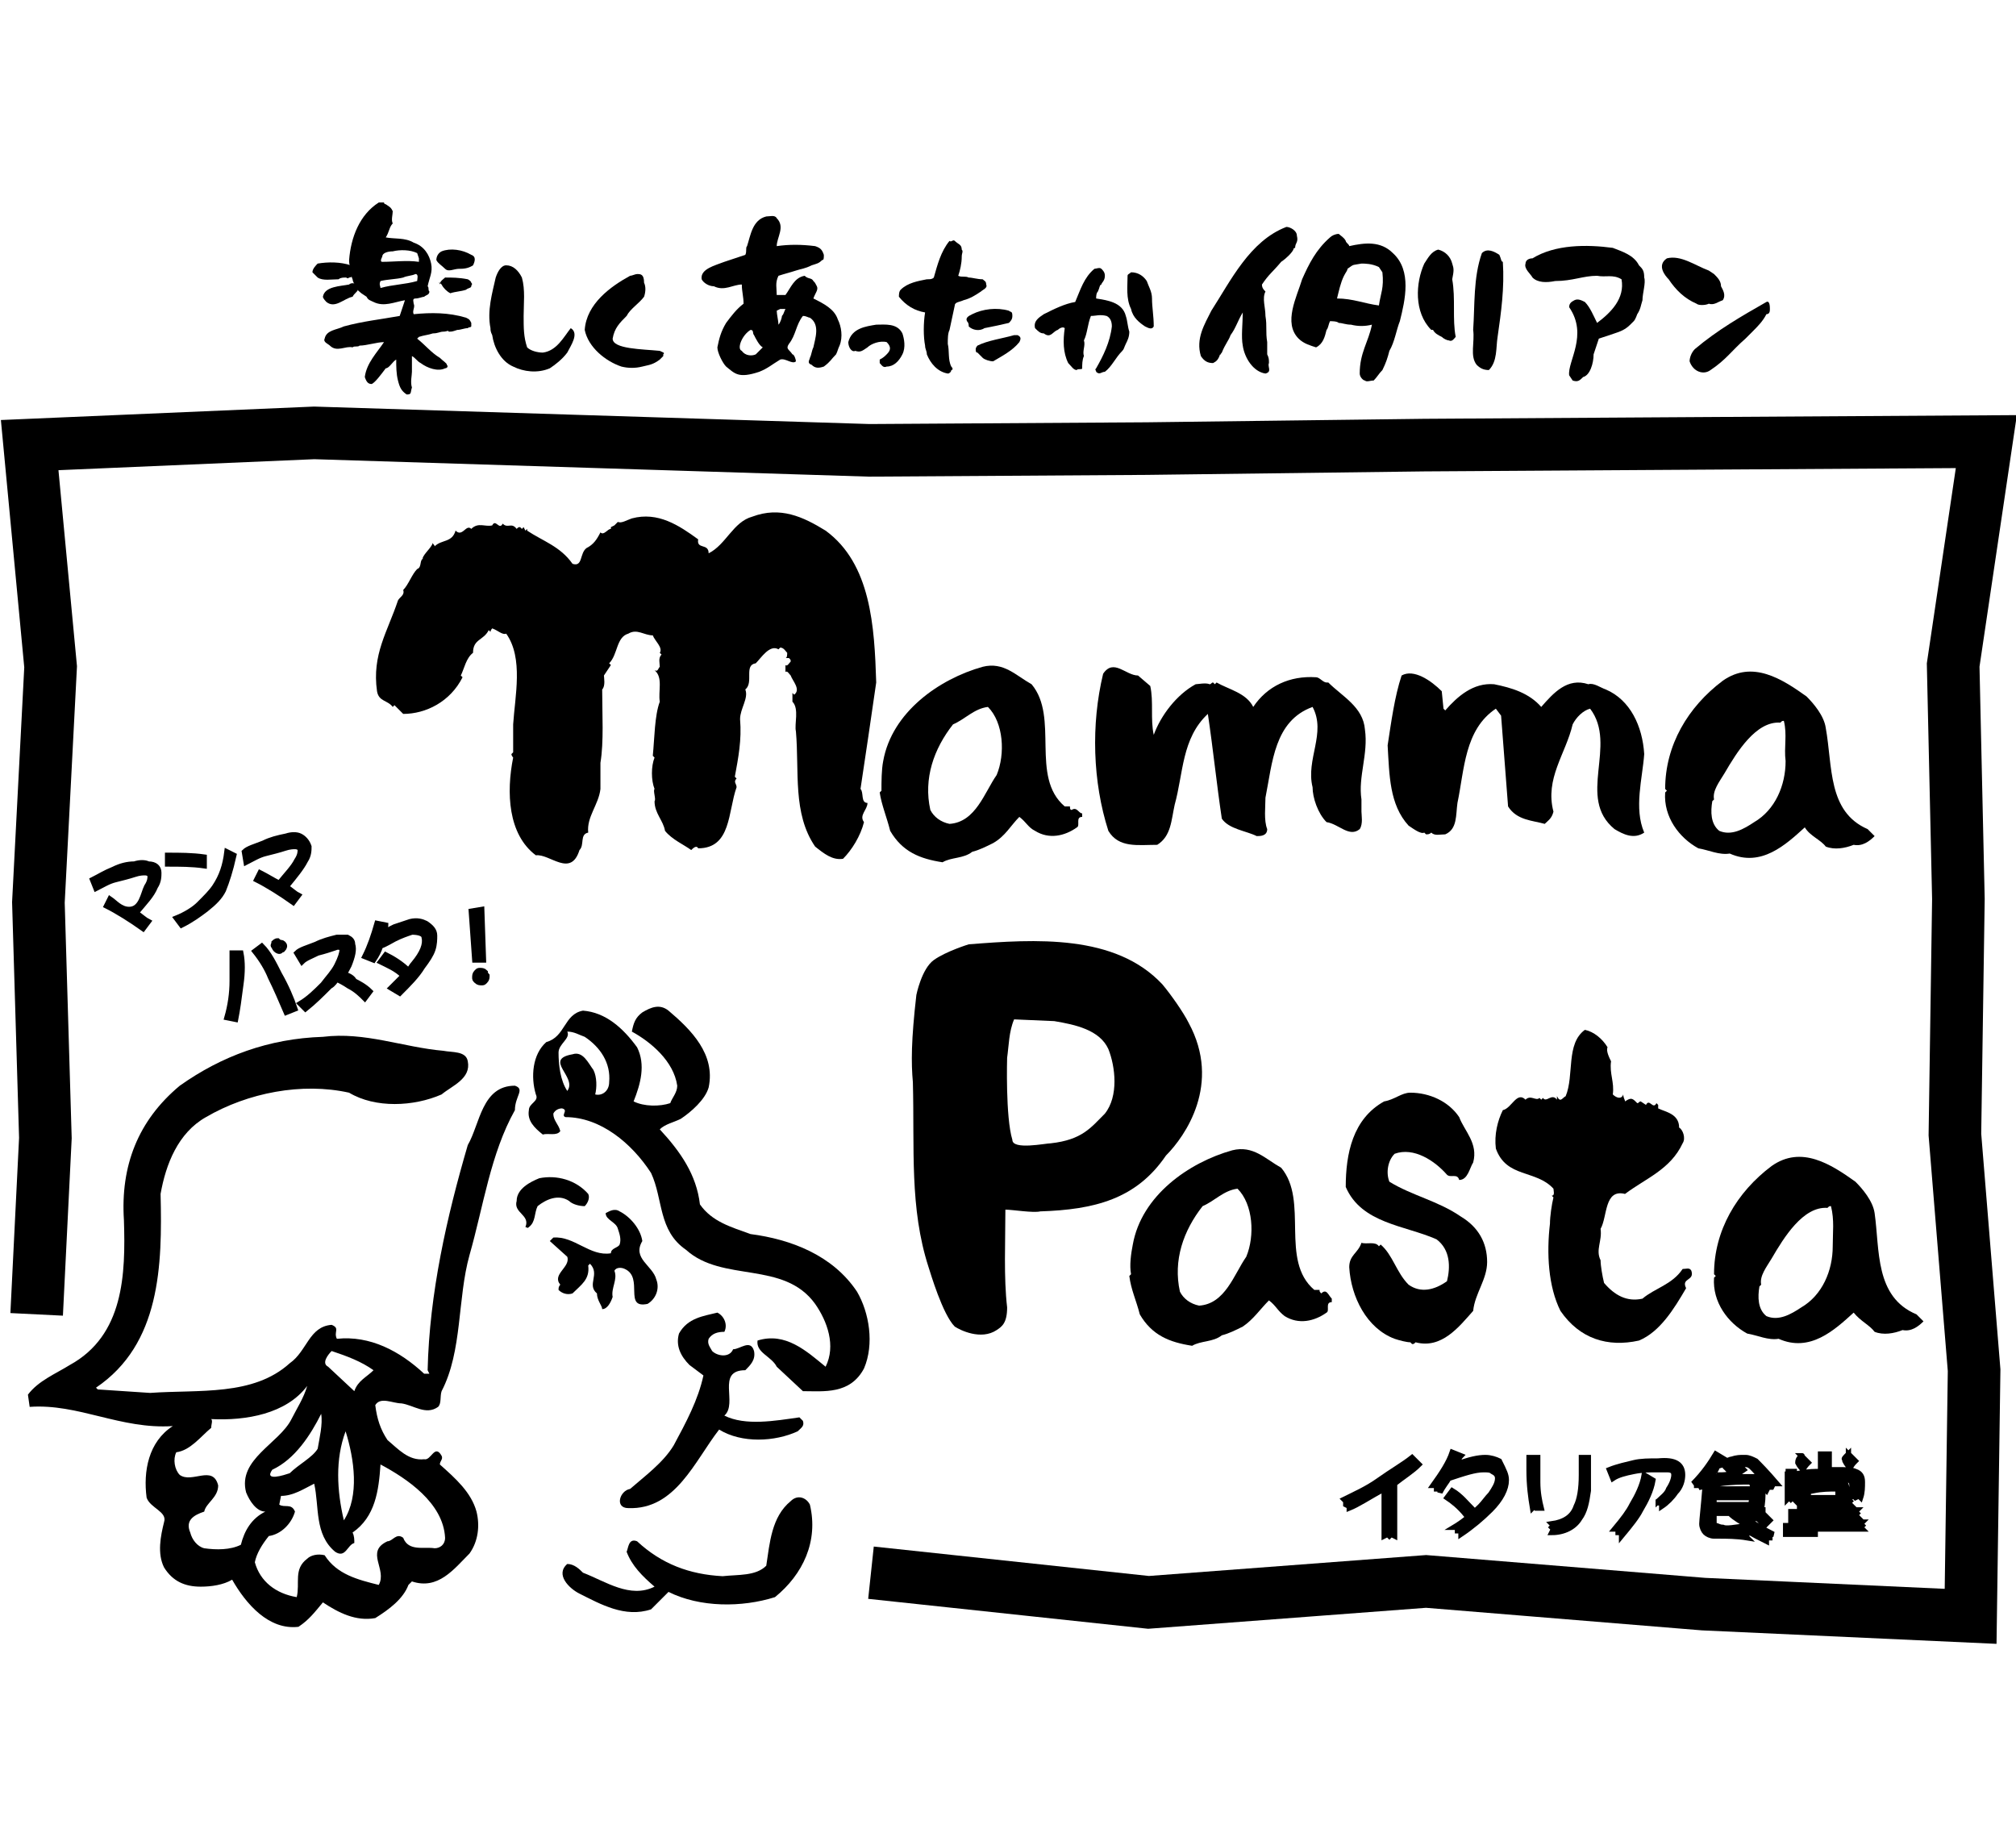 <?xml version="1.0" encoding="utf-8"?>
<!-- Generator: Adobe Illustrator 24.0.2, SVG Export Plug-In . SVG Version: 6.00 Build 0)  -->
<svg version="1.1" id="レイヤー_1" xmlns="http://www.w3.org/2000/svg" xmlns:xlink="http://www.w3.org/1999/xlink" x="0px"
	 y="0px" viewBox="0 0 115.5 105" style="enable-background:new 0 0 115.5 105;" xml:space="preserve">
<style type="text/css">
	.st0{fill:none;stroke:#000000;stroke-width:3.013;}
	.st1{stroke:#000000;stroke-width:0.301;}
</style>
<g>
	<polyline class="st0" points="49.9,90.1 65.8,91.8 81.7,90.6 97.6,91.9 112.9,92.6 113.1,78.5 112,65 112.2,51.5 111.9,38.1 
		113.8,25.3 97.5,25.4 81.6,25.5 65.7,25.7 49.8,25.8 33.9,25.3 18,24.8 1.7,25.5 2.9,38.2 2.2,51.7 2.6,65.2 2.1,75.3 	"/>
	<g>
		<path class="st1" d="M9.1,50c0,0.2,0,0.5-0.2,0.8c-0.2,0.5-0.6,0.9-1.1,1.5c0.3,0.2,0.5,0.4,0.7,0.5l-0.3,0.4
			c-0.7-0.5-1.5-1-2.1-1.3l0.2-0.4c0.3,0.2,0.6,0.6,1.1,0.6c0.7,0,0.8-0.9,1-1.3c0.2-0.3,0.2-0.5,0.2-0.6S8.5,50,8.3,50
			c-0.1,0-0.3,0-0.6,0.1c-0.3,0.1-0.7,0.2-1.1,0.3s-0.7,0.3-1.1,0.5l-0.2-0.5C5.7,50.2,6,50,6.5,49.8c0.4-0.2,0.8-0.3,1.2-0.3
			c0.3-0.1,0.6-0.1,0.8,0C8.9,49.5,9.1,49.7,9.1,50z"/>
		<path class="st1" d="M11.7,49.1v0.5c-0.7-0.1-1.4-0.1-2.1-0.1V49C10.3,49,11,49,11.7,49.1z M13,48.8l0.4,0.2
			c-0.2,0.9-0.4,1.5-0.6,2c-0.2,0.4-0.5,0.7-1,1.1c-0.4,0.3-0.8,0.6-1.4,0.9l-0.3-0.4c0.5-0.2,1-0.5,1.3-0.8c0.4-0.4,0.7-0.7,0.9-1
			C12.7,50.2,12.9,49.6,13,48.8z"/>
		<path class="st1" d="M17.7,48.5c0,0.2,0,0.5-0.2,0.8c-0.2,0.4-0.6,0.9-1.1,1.5c0.3,0.2,0.5,0.4,0.7,0.5l-0.3,0.4
			c-0.7-0.5-1.5-1-2.1-1.3l0.2-0.4c0.4,0.2,0.7,0.4,1.1,0.6c0.4-0.5,0.8-0.9,1-1.3c0.2-0.3,0.2-0.5,0.2-0.6s-0.1-0.2-0.3-0.2
			c-0.1,0-0.3,0-0.6,0.1c-0.3,0.1-0.7,0.2-1.1,0.3c-0.4,0.1-0.7,0.3-1.1,0.5L14,48.8c0.2-0.2,0.6-0.3,1.1-0.5
			c0.4-0.2,0.8-0.3,1.3-0.4c0.3-0.1,0.6-0.1,0.8,0C17.4,48,17.6,48.2,17.7,48.5z"/>
		<path class="st1" d="M16.1,54.3C16,54.4,16,54.4,16.1,54.3c-0.1,0.1-0.1,0.1-0.2,0v-0.1v-0.1c0,0,0.1,0,0.1-0.1h0.1
			c0,0,0.1,0,0.1,0.1C16.1,54.3,16.1,54.3,16.1,54.3z M16.1,54c-0.1,0-0.2-0.1-0.2-0.1c-0.1,0-0.2,0.1-0.2,0.1c0,0.1-0.1,0.2,0,0.2
			c0,0.1,0.1,0.2,0.1,0.2c0.1,0.1,0.2,0.1,0.2,0.1c0.1,0,0.1-0.1,0.2-0.1c0.1-0.1,0.1-0.2,0.1-0.2C16.3,54.1,16.2,54,16.1,54z
			 M16,55.8c-0.3-0.6-0.6-1.2-1-1.6l-0.4,0.3c0.4,0.5,0.7,1,0.9,1.5c0.3,0.6,0.6,1.3,0.9,2l0.5-0.2C16.7,57.2,16.4,56.5,16,55.8z
			 M13.3,56.2c0,0.7-0.1,1.4-0.3,2.1l0.5,0.1c0.1-0.5,0.2-1.2,0.3-2c0.1-0.7,0.1-1.3,0-1.8h-0.5C13.3,54.9,13.3,55.5,13.3,56.2z"/>
		<path class="st1" d="M21.2,56.8l-0.3,0.4c-0.2-0.2-0.5-0.5-0.9-0.7c-0.3-0.2-0.5-0.3-0.7-0.4c-0.1,0.1-0.2,0.3-0.4,0.4
			c-0.5,0.5-0.9,0.9-1.4,1.3l-0.3-0.3c0.5-0.3,0.9-0.7,1.3-1.1c0.3-0.4,0.6-0.7,0.8-1.1c0.2-0.4,0.3-0.7,0.3-0.9
			c0-0.1-0.2-0.2-0.4-0.1c-0.3,0.1-0.6,0.2-1,0.3c-0.4,0.2-0.7,0.3-0.9,0.5L17,54.6c0.2-0.2,0.6-0.3,1.1-0.5
			c0.4-0.2,0.8-0.3,1.2-0.4c0.2,0,0.4,0,0.6,0c0.2,0.1,0.3,0.2,0.3,0.4c0.1,0.3,0,0.7-0.2,1.2c-0.1,0.2-0.2,0.4-0.3,0.5
			c0.3,0.1,0.5,0.2,0.6,0.4C20.5,56.3,20.9,56.5,21.2,56.8z"/>
		<path class="st1" d="M24.9,53.6c0,0.2,0,0.5-0.1,0.8s-0.3,0.6-0.6,1c-0.3,0.5-0.8,1-1.3,1.5l-0.5-0.3c0.3-0.3,0.5-0.5,0.7-0.7
			c-0.4-0.4-0.9-0.6-1.3-0.8l0.3-0.4c0.4,0.2,0.9,0.5,1.3,0.9c0.1-0.1,0.2-0.3,0.3-0.4c0.5-0.6,0.7-1.1,0.6-1.5
			c0-0.2-0.3-0.3-0.7-0.3c-0.3,0.1-0.6,0.2-1,0.4c-0.2,0.1-0.5,0.3-0.8,0.4c-0.1,0.3-0.2,0.5-0.4,0.8l-0.5-0.2
			c0.3-0.6,0.5-1.2,0.7-1.9l0.5,0.1c0,0.1-0.1,0.2-0.1,0.4c0.2-0.1,0.4-0.2,0.6-0.3c0.3-0.1,0.6-0.2,0.9-0.3c0.4-0.1,0.7,0,0.9,0.1
			C24.7,53.1,24.9,53.3,24.9,53.6z"/>
		<path class="st1" d="M27,52.2l0.6-0.1l0.1,2.9h-0.5L27,52.2z M27.9,55.9c0,0.1,0,0.2-0.1,0.3s-0.1,0.1-0.2,0.1s-0.2,0-0.3-0.1
			c-0.1-0.1-0.1-0.1-0.1-0.2c0-0.1,0-0.2,0.1-0.3s0.1-0.1,0.2-0.1s0.2,0,0.3,0.1C27.8,55.7,27.8,55.8,27.9,55.9z"/>
	</g>
	<g>
		<path class="st1" d="M81.3,83.9c-0.4,0.4-0.9,0.7-1.4,1.1v3l-0.2-0.1L79.6,88l-0.1-0.1L79.3,88v-2.7c-0.9,0.5-1.5,0.9-2,1.1v-0.1
			l-0.2-0.1V86L77,85.9c0.6-0.3,1.3-0.6,2-1.1s1.4-0.9,1.9-1.3L81.3,83.9z"/>
		<path class="st1" d="M86.3,84.8c0,0.5-0.3,1.1-0.9,1.7c-0.5,0.5-1.1,1-1.7,1.4v-0.2h-0.2v-0.2h-0.2c0.5-0.3,1-0.7,1.5-1.2
			c0.2-0.2,0.4-0.5,0.6-0.7c0.2-0.3,0.4-0.6,0.4-0.9c0-0.2-0.1-0.3-0.3-0.4c-0.1-0.1-0.3-0.1-0.5-0.1c-0.5,0-1.1,0.2-2,0.5
			c-0.1,0.2-0.3,0.4-0.5,0.8v-0.2h-0.2v-0.2h-0.2c0.5-0.7,0.9-1.3,1.1-1.9l0.5,0.2c-0.1,0.1-0.1,0.2-0.3,0.5
			c0.8-0.3,1.3-0.4,1.7-0.4c0.3,0,0.6,0.1,0.8,0.2C86.2,84.3,86.3,84.5,86.3,84.8z M84.4,86.5c-0.1,0.1-0.2,0.2-0.4,0.3
			c-0.4-0.5-0.8-0.8-1.1-1l0.3-0.4C83.7,85.7,84,86.1,84.4,86.5z"/>
		<path class="st1" d="M88.3,86.4L88.3,86.4H88l-0.1-0.1l-0.1,0.1c-0.1-0.6-0.2-1.3-0.2-2.2c0-0.2,0-0.4,0-0.7h0.5
			c0,0.9,0,1.3,0,1.4C88.1,85.5,88.2,86,88.3,86.4z M91,83.5c0,1,0,1.6,0,1.9c-0.1,0.7-0.2,1.2-0.5,1.6c-0.3,0.5-0.9,0.8-1.6,0.8
			l0.1-0.2l-0.1-0.1l0.1-0.1l-0.1-0.1c0.7-0.1,1.2-0.4,1.4-1c0.2-0.4,0.3-1,0.3-1.8c0-0.1,0-0.3,0-0.5s0-0.4,0-0.5L91,83.5z"/>
		<path class="st1" d="M96.4,84.5c0,0.3-0.1,0.7-0.4,1c-0.2,0.3-0.5,0.6-0.8,0.8v-0.2H95v-0.2V86c0.2-0.2,0.5-0.4,0.6-0.7
			c0.2-0.3,0.3-0.6,0.3-0.8c0-0.2-0.1-0.3-0.4-0.3c-0.1,0-0.3,0-0.6,0c-0.4,0-0.8,0-1.3,0.1s-0.9,0.2-1.2,0.4l-0.2-0.5
			c0.5-0.2,1-0.3,1.4-0.4s0.9-0.1,1.4-0.1C96,83.6,96.4,83.9,96.4,84.5z M94.7,84.8c-0.1,0.6-0.4,1.2-0.7,1.7
			c-0.2,0.4-0.6,0.9-1.1,1.5v-0.2h-0.2v-0.2h-0.2c0.5-0.6,0.8-1,1-1.4c0.3-0.5,0.6-1.1,0.7-1.7L94.7,84.8z"/>
		<path class="st1" d="M98.3,83.3l0.5,0.3v0.1c0.2,0,0.3-0.1,0.4-0.1c0.3-0.1,0.5-0.1,0.7-0.1h0.1c0.2,0,0.4,0.1,0.6,0.2
			c0.2,0.2,0.6,0.6,1.2,1.3h-0.2l-0.1,0.2h-0.2l-0.1,0.2c-0.1-0.1-0.2-0.2-0.2-0.3c0,0.1,0,0.2,0,0.3c0,0.3,0,0.7-0.1,1.1h0.1v0.4
			c0.1-0.1,0.1-0.1,0.1-0.1l0,0l0,0c0.1,0.1,0.2,0.2,0.3,0.3l0,0l0,0c-0.1,0.1-0.2,0.2-0.3,0.3l0,0l0,0c-0.1-0.1-0.2-0.2-0.3-0.3
			l0,0l0,0l0.1-0.1H100c0.5,0.3,1,0.6,1.6,0.9h-0.2v0.2h-0.2v0.2c-0.4-0.2-0.8-0.4-1.1-0.6l-0.1,0.1l0.1,0.1L100,88l0.1,0.1
			C99.5,88,98.9,88,98.4,88h-0.2c-0.2,0-0.4-0.1-0.5-0.2s-0.2-0.3-0.2-0.5s0.1-1,0.2-2.3c-0.1,0.1-0.2,0.2-0.2,0.3l-0.1-0.2h-0.2
			v-0.2L97,85C97.6,84.4,98,83.8,98.3,83.3z M98,84.6h0.3c0,0.3,0,0.5-0.1,0.7h1.9v0.5h-1.9c0,0.1,0,0.3,0,0.4h2.1
			c0.1-0.4,0.1-0.8,0.1-1.1c0-0.1-0.1-0.2-0.2-0.2c-0.4,0-1,0-1.7,0.1v-0.5c0.2,0,0.5,0,0.7-0.1c-0.1-0.1-0.2-0.2-0.3-0.3l0,0l0,0
			c0.1-0.1,0.2-0.2,0.3-0.3c-0.3,0.1-0.5,0.1-0.8,0.2C98.3,84.3,98.1,84.5,98,84.6z M100.1,87.4c-0.3-0.2-0.7-0.4-1-0.7h-0.9
			c0,0.3,0,0.4,0,0.5s0,0.2,0.1,0.2s0.2,0.1,0.4,0.1C98.9,87.6,99.4,87.5,100.1,87.4z M99.5,84.6c0.3,0,0.6,0,0.8,0h0.1
			c0.2,0,0.4,0,0.5,0.1c-0.2-0.3-0.4-0.5-0.5-0.6s-0.2-0.2-0.4-0.2c-0.1,0-0.3,0-0.4,0c0.1,0.1,0.2,0.2,0.3,0.3l0,0l0,0
			C99.6,84.4,99.5,84.5,99.5,84.6z"/>
		<path class="st1" d="M102.3,87.4h1.7v0.5h-1.7V87.4z M102.3,84.3h0.5v1.6l-0.1-0.1l-0.1,0.1l-0.1-0.1l-0.1,0.1v-1.6H102.3z
			 M102.6,86.6h1.4v0.5h-1.4V86.6z M103.2,83.4C103.2,83.4,103.3,83.4,103.2,83.4c0.1,0.1,0.3,0.3,0.4,0.4l0,0l0,0
			c-0.1,0.1-0.2,0.2-0.3,0.4l0,0l0,0c-0.1-0.1-0.2-0.2-0.3-0.4l0,0l0,0C103,83.6,103.1,83.5,103.2,83.4L103.2,83.4z M104.3,83.3h0.5
			v0.9c0.1,0,0.1,0,0.2,0h0.3c0.4,0,0.8,0,1,0.1c0.3,0.1,0.4,0.3,0.4,0.6c0,0.3,0,0.6-0.1,0.9l-0.1-0.1l-0.2,0.1l-0.1-0.1l-0.2,0.1
			c0.1-0.4,0.1-0.6,0.1-0.7c0-0.2-0.1-0.3-0.2-0.3c-0.2-0.1-0.4-0.1-0.7-0.1c-0.5,0-1.2,0-2.1,0.1v-0.4c0.5-0.1,0.9-0.1,1.2-0.1
			L104.3,83.3L104.3,83.3z M104.2,86.3h-0.6v0.1h-0.5V85h0.5v0.8h1.7c0-0.2,0-0.3,0-0.4s0-0.1-0.1-0.1c-0.4,0-0.8,0-1.3,0.1V85
			c0.5-0.1,1-0.1,1.4-0.1h0.1c0.3,0,0.4,0.1,0.4,0.4c0,0.1,0,0.3,0,0.5h0.2l-0.1,0.1L106,86l-0.1,0.1l0.1,0.1h-1.2v0.3h1.6l-0.1,0.1
			l0.1,0.1l-0.1,0.1l0.1,0.1h-1.6v0.3h1.9l-0.1,0.1l0.1,0.1l-0.1,0.1l0.1,0.1h-2.4v-1.3H104.2z M105.9,83.3
			C105.9,83.3,105.9,83.4,105.9,83.3c0.1,0.1,0.3,0.3,0.4,0.4l0,0l0,0c-0.1,0.1-0.2,0.2-0.3,0.4l0,0l0,0c-0.1-0.1-0.2-0.2-0.3-0.4
			l0,0c0,0,0,0,0-0.1C105.6,83.6,105.7,83.5,105.9,83.3C105.9,83.4,105.9,83.3,105.9,83.3z"/>
	</g>
	<g>
		<path d="M54.7,76c0.3,0.2,1.5,0.8,2.4,0.2c0.3-0.2,0.6-0.4,0.6-1.3c-0.2-1.7-0.1-3.8-0.1-5.6c0.4,0,1.6,0.2,2,0.1
			c3.1-0.1,5.5-0.7,7.2-3.2c1.1-1.1,3.2-4.1,1.3-7.6c-0.3-0.6-1-1.6-1.5-2.2c-2.7-2.9-7.3-2.6-11.1-2.3c0,0-1.3,0.4-2,0.9s-1,2-1,2
			c-0.3,2.6-0.3,3.9-0.2,5c0.1,3.8-0.2,7.2,0.9,10.6C53.3,72.9,54,75.3,54.7,76z M57.7,60.6c0.1-0.7,0.1-1.5,0.4-2.2l2.3,0.1
			c1.2,0.2,2.6,0.5,3.1,1.6c0.4,1,0.6,2.7-0.2,3.7c-0.8,0.8-1.3,1.5-3.1,1.7c-0.3,0-2.2,0.4-2.2-0.2C57.6,64,57.7,60.6,57.7,60.6z"
			/>
		<path d="M94.5,64.5L94.5,64.5L94.5,64.5z"/>
		<path d="M89,68.1c0,0.1,0.1,0.4-0.1,0.4l0.1,0.1c-0.1,0.4-0.2,1.1-0.2,1.5c-0.2,1.7-0.1,3.6,0.6,5c1.1,1.6,2.7,2.1,4.5,1.7
			c1.2-0.5,2-1.8,2.7-3c-0.3-0.6,0.5-0.4,0.3-1c-0.1-0.2-0.3-0.1-0.5-0.1c-0.6,0.9-1.6,1.1-2.3,1.7c-0.9,0.2-1.6-0.2-2.2-0.9
			c-0.1-0.4-0.2-1-0.2-1.3c-0.3-0.6,0.1-1.1,0-1.8c0.4-0.7,0.2-2.3,1.4-2c1.2-0.9,2.6-1.4,3.3-2.9c0.2-0.3,0-0.8-0.2-0.9
			c0-0.8-0.8-0.9-1.2-1.1l0-0.2l-0.1-0.1c-0.2,0.4-0.4-0.3-0.6,0.1L94,63.1c-0.1,0-0.1,0.1-0.2,0.1l-0.1-0.1c-0.2-0.2-0.3-0.2-0.6,0
			c0-0.1-0.1-0.2-0.1-0.4c-0.1,0.3-0.4,0.2-0.6,0c0.1-0.7-0.2-1.2-0.1-1.9c-0.1-0.2-0.3-0.6-0.2-0.8c-0.3-0.5-0.8-0.9-1.3-1
			c-1.1,0.8-0.6,2.6-1.1,3.8c-0.2,0.1-0.3,0.4-0.5,0l0,0.2c-0.3-0.4-0.6,0.2-0.8-0.1L88.3,63l-0.1-0.1c-0.2,0.2-0.5-0.2-0.8,0.1
			c-0.5-0.5-0.8,0.5-1.3,0.6c-0.3,0.6-0.5,1.4-0.4,2.2C86.3,67.5,88,67,89,68.1z"/>
		<path d="M82.3,71c0.8,0.6,0.8,1.6,0.6,2.4c-0.7,0.5-1.5,0.7-2.2,0.2c-0.7-0.7-0.9-1.7-1.6-2.3L79,71.4c-0.2-0.3-0.7-0.1-1-0.2
			c-0.2,0.6-0.7,0.7-0.7,1.4c0.1,1.7,1,3.5,2.6,4.1c0.3,0.1,0.7,0.2,0.9,0.2l0.1,0.1c0.1,0,0.1,0,0.2-0.1c1.5,0.4,2.5-0.9,3.3-1.8
			c0.1-1,0.8-1.8,0.8-2.8c0-1.1-0.5-2-1.5-2.6c-1.3-0.9-2.8-1.2-4.1-2c-0.2-0.5-0.1-1.2,0.3-1.6c1.1-0.4,2.3,0.4,3,1.2
			c0.2,0.2,0.6-0.1,0.7,0.3c0.5,0,0.6-0.7,0.8-1c0.3-1.1-0.5-1.8-0.8-2.6c-0.6-0.9-1.7-1.4-2.8-1.4c-0.5,0-0.9,0.4-1.5,0.5
			c-1.8,1-2.2,3-2.2,4.9C78,70.1,80.5,70.2,82.3,71z"/>
		<path d="M107.4,69.5c-0.1-0.7-0.7-1.4-1.1-1.8c-1.4-1-3.1-2.1-4.8-0.9c-2,1.5-3.3,3.7-3.3,6.2l0.1,0.1l-0.1,0.1
			c-0.1,1.4,0.8,2.6,1.9,3.2c0.6,0.1,1.2,0.4,1.8,0.3c1.8,0.8,3.2-0.5,4.3-1.5c0.4,0.5,0.9,0.7,1.2,1.1c0.5,0.2,1.1,0.1,1.6-0.1
			c0.5,0.1,0.9-0.2,1.2-0.5l-0.4-0.4C107.4,74.3,107.7,71.6,107.4,69.5z M105,71.4c0,1.4-0.6,2.8-1.8,3.5c-0.6,0.4-1.3,0.8-2,0.5
			c-0.5-0.4-0.5-1.1-0.4-1.7l0.1-0.1c-0.1-0.5,0.3-1,0.6-1.5c0.7-1.2,1.8-3,3.2-2.9c0.1-0.1,0.1-0.1,0.2-0.1
			C105.1,69.9,105,70.6,105,71.4z"/>
		<path d="M75.7,74.1c-0.1-0.1-0.1-0.1-0.1-0.2h-0.3c-2-1.7-0.3-5.1-1.9-7c-0.9-0.5-1.6-1.3-2.8-1c-2.5,0.7-5.2,2.6-5.7,5.4
			c-0.1,0.5-0.2,1.2-0.1,1.7l-0.1,0.1c0.1,0.8,0.4,1.4,0.6,2.2c0.7,1.2,1.7,1.6,3,1.8c0.5-0.3,1.2-0.2,1.7-0.6
			c0.4-0.1,0.8-0.3,1.2-0.5c0.6-0.4,1-1,1.5-1.5c0.4,0.3,0.5,0.6,0.9,0.9c0.8,0.5,1.7,0.3,2.4-0.2c0.2-0.1-0.1-0.6,0.3-0.6v-0.2
			C76.1,74.2,76,73.8,75.7,74.1z M71.4,72c-0.7,1-1.2,2.7-2.7,2.8c-0.5-0.1-0.9-0.4-1.1-0.8c-0.4-1.8,0.2-3.5,1.3-4.9
			c0.7-0.3,1.2-0.9,2-1C71.8,69,71.9,70.8,71.4,72z"/>
	</g>
	<g>
		<path d="M72.6,47.5c-0.2-0.5-0.1-1.3-0.1-1.8c0.4-2,0.5-4.4,2.7-5.2c0.8,1.5-0.4,3,0,4.6c0,0.6,0.3,1.5,0.8,2
			c0.7,0.1,1.3,0.9,1.9,0.4c0.2-0.3,0.1-0.8,0.1-1c0-0.1,0-0.6,0-0.7c-0.2-1.3,0.4-2.6,0.2-4c-0.1-1.3-1.3-1.9-2.1-2.7H76
			c-0.2,0-0.4-0.3-0.6-0.3c-1.5-0.1-2.8,0.5-3.6,1.7c-0.4-0.8-1.4-1-2.1-1.4l-0.1,0.1l-0.1-0.1c-0.1,0-0.1,0.1-0.2,0.1
			c-0.2-0.1-0.7,0-0.8,0c-1.1,0.6-2,1.8-2.4,2.9c-0.2-0.9,0-1.9-0.2-2.8l-0.7-0.6c-0.7,0-1.4-1-2-0.1c-0.7,2.9-0.6,6.2,0.3,9
			c0.6,1,1.7,0.8,2.8,0.8c0.8-0.5,0.8-1.4,1-2.3c0.5-1.8,0.4-3.8,1.9-5.2c0.3,2,0.5,4,0.8,6c0.4,0.6,1.4,0.7,2,1
			C72.2,47.9,72.6,47.9,72.6,47.5z"/>
		<path d="M104.6,41.7c-0.1-0.7-0.7-1.4-1.1-1.8c-1.4-1-3.1-2.1-4.8-0.9c-2,1.5-3.3,3.7-3.3,6.2l0.1,0.1l-0.1,0.1
			c-0.1,1.4,0.8,2.6,1.9,3.2c0.6,0.1,1.2,0.4,1.8,0.3c1.8,0.8,3.2-0.5,4.3-1.5c0.3,0.5,0.9,0.7,1.2,1.1c0.5,0.2,1.1,0.1,1.6-0.1
			c0.5,0.1,0.9-0.2,1.2-0.5l-0.4-0.4C104.7,46.5,105,43.9,104.6,41.7z M102.3,43.6c0,1.4-0.6,2.8-1.8,3.5c-0.6,0.4-1.3,0.8-2,0.5
			c-0.5-0.4-0.5-1.1-0.4-1.7l0.1-0.1c-0.1-0.5,0.3-1,0.6-1.5c0.7-1.2,1.8-3,3.2-2.9c0.1-0.1,0.1-0.1,0.2-0.1
			C102.4,42.1,102.2,42.8,102.3,43.6z"/>
		<path d="M92.5,47.5c0.5,0.3,1.1,0.6,1.7,0.2c-0.6-1.4-0.1-3.1,0-4.5c-0.1-1.6-0.8-3.1-2.2-3.7c-0.3-0.1-0.7-0.4-1-0.3
			c-1.2-0.4-2,0.5-2.7,1.3c-0.7-0.8-1.7-1.1-2.7-1.3c-1.2-0.1-2.1,0.7-2.8,1.5l-0.1-0.1l-0.1-1C82,39,81,38.3,80.3,38.7
			c-0.4,1.2-0.6,2.7-0.8,4c0.1,1.7,0.1,3.4,1.2,4.6c0.3,0.2,0.7,0.5,0.9,0.4l0.1,0.1c0.1,0,0.2,0,0.3-0.1c0.2,0.2,0.5,0.1,0.8,0.1
			c0.7-0.3,0.6-1.1,0.7-1.8c0.4-1.9,0.4-4.2,2.2-5.4L86,41l0.4,5.2c0.5,0.8,1.4,0.8,2.1,1c0.2-0.2,0.4-0.3,0.5-0.7
			c-0.5-1.9,0.7-3.3,1.1-5c0.2-0.4,0.6-0.8,1-0.9C92.7,42.7,90.3,45.7,92.5,47.5z"/>
		<path d="M61.4,46.4c-0.1,0-0.1-0.1-0.1-0.2H61c-2-1.7-0.3-5.1-1.9-7c-0.9-0.5-1.6-1.3-2.8-1c-2.5,0.7-5.2,2.6-5.7,5.4
			c-0.1,0.5-0.1,1.2-0.1,1.7l-0.1,0.1c0.1,0.7,0.4,1.4,0.6,2.2c0.7,1.2,1.7,1.6,3,1.8c0.5-0.3,1.2-0.2,1.7-0.6
			c0.4-0.1,0.8-0.3,1.2-0.5c0.7-0.4,1-1,1.5-1.5c0.4,0.3,0.5,0.6,0.9,0.8c0.8,0.5,1.7,0.3,2.4-0.2c0.2-0.1-0.1-0.6,0.3-0.6v-0.2
			C61.8,46.6,61.7,46.2,61.4,46.4z M57.1,44.4c-0.7,1-1.2,2.7-2.7,2.8c-0.5-0.1-0.9-0.4-1.1-0.8c-0.4-1.8,0.2-3.5,1.3-4.9
			c0.7-0.3,1.2-0.9,2-1C57.5,41.4,57.6,43.2,57.1,44.4z"/>
		<path d="M29,36.3c1,1.4,0.5,3.6,0.4,5.2c0,0.4,0,1.2,0,1.6l-0.1,0.1c0,0.1,0.1,0.2,0.1,0.2c-0.4,2-0.3,4.4,1.3,5.6
			c0.8-0.1,2,1.3,2.5-0.3c0.3-0.3,0-0.9,0.5-1c-0.1-0.9,0.6-1.6,0.7-2.5c0-0.4,0-1.1,0-1.5c0.2-1.2,0.1-2.8,0.1-4.2
			c0.2-0.2,0.1-0.7,0.1-0.8l0.4-0.6L34.9,38c0.5-0.5,0.4-1.5,1.1-1.7c0.5-0.3,0.9,0.1,1.4,0.1c0.1,0.3,0.6,0.7,0.4,1l0.1,0.1
			c-0.2,0.2-0.1,0.5-0.1,0.7c-0.1,0.1-0.1,0.3-0.3,0.2c0.5,0.4,0.2,1.2,0.3,1.8c-0.3,0.8-0.3,2.1-0.4,3.1l0.1,0.1
			c-0.2,0.5-0.2,1.3,0,1.8c-0.1,0.1,0.1,0.6,0,0.7c0,0.7,0.5,1.1,0.6,1.7c0.4,0.5,1.1,0.8,1.5,1.1c0.1-0.1,0.3-0.3,0.4-0.1
			c1.9,0,1.7-2.1,2.2-3.5c0-0.2-0.2-0.3,0-0.5l-0.1-0.1c0.2-1.1,0.4-2.1,0.3-3.3c0-0.6,0.5-1.2,0.3-1.7c0.5-0.4-0.1-1.4,0.6-1.5
			c0.3-0.3,0.8-1.1,1.3-0.8l0.1-0.1c0.2,0,0.3,0.2,0.4,0.3c0,0.1,0,0.3-0.1,0.3h0.2c0.1,0.1,0.1,0.1,0.1,0.2
			c-0.1,0.1-0.2,0.3-0.3,0.2v0.4c0.1-0.1,0.2,0.1,0.3,0.2c0.1,0.3,0.6,0.8,0.2,1.1l-0.1-0.1v0.5c0.4,0.4,0.1,1.3,0.2,1.7
			c0.2,2.3-0.2,4.7,1.1,6.6c0.5,0.4,1,0.8,1.6,0.7c0.5-0.5,1-1.3,1.2-2.1c-0.3-0.4,0.2-0.7,0.2-1.1c-0.4,0-0.2-0.6-0.4-0.8
			c0.3-2,0.6-4,0.9-6.1c-0.1-3.2-0.3-6.8-2.9-8.7c-1.3-0.8-2.6-1.4-4.2-0.8c-1.1,0.3-1.5,1.6-2.5,2.1c0-0.6-0.7-0.2-0.6-0.8
			c-1.1-0.8-2.3-1.6-3.8-1.2c-0.3,0.1-0.6,0.3-0.8,0.2l-0.2,0.2L35,30.2v0.1c-0.2,0-0.4,0.4-0.6,0.2c-0.2,0.4-0.4,0.7-0.8,0.9
			c-0.4,0.3-0.2,1.1-0.8,0.9c-0.7-1-1.7-1.3-2.6-1.9v-0.1l-0.1,0.1L30,30.2l-0.1,0.1l-0.1-0.1c-0.1,0-0.1,0-0.2,0.1
			c-0.3-0.4-0.5,0-0.8-0.3c-0.2,0.4-0.4-0.3-0.6,0.1c-0.4,0.1-0.8-0.2-1.2,0.2c-0.3-0.3-0.5,0.5-0.9,0.1c-0.2,0.7-0.8,0.5-1.2,0.9
			c0-0.1-0.1-0.1-0.1-0.2c-0.1,0.3-0.5,0.6-0.6,0.9l0.1,0c-0.3,0-0.1,0.5-0.4,0.6c-0.3,0.3-0.5,0.9-0.8,1.2c0.1,0.3-0.2,0.4-0.3,0.6
			c-0.6,1.8-1.5,3.1-1.2,5.2c0.1,0.6,0.6,0.5,0.9,0.9l0.1-0.1l0.5,0.5c1.3,0,2.7-0.7,3.4-2.1l-0.1-0.1c0.2-0.4,0.3-1,0.7-1.3
			c0-0.8,0.6-0.7,0.9-1.3l0.1,0.1c0-0.1,0.1-0.2,0.1-0.2C28.5,36.1,28.8,36.4,29,36.3z"/>
	</g>
	<g>
		<path d="M29.5,62.2c-1.9,0-2,2.2-2.7,3.4c-1.2,4.1-2.2,8.5-2.3,12.9l0.1,0.2h-0.3c-1.4-1.3-3.1-2.2-5-2c-0.2-0.4,0.2-0.6-0.3-0.8
			c-1.3,0.1-1.4,1.5-2.4,2.2c-2.1,1.9-5.2,1.5-8,1.7l-3-0.2l-0.1-0.1c3.7-2.5,3.8-7,3.7-11.1c0.3-1.7,1-3.5,2.6-4.4
			c2.4-1.4,5.5-2,8.2-1.4c1.5,0.9,3.7,0.8,5.3,0.1c0.6-0.5,1.7-0.9,1.5-1.9c-0.1-0.6-0.9-0.5-1.4-0.6c-2.3-0.2-4.5-1.1-6.9-0.8
			c-3.1,0.1-5.8,1.1-8.2,2.8c-2.4,2-3.4,4.6-3.2,7.7c0.1,3.1,0,6.6-3.1,8.3c-0.8,0.5-1.8,0.9-2.4,1.7l0.1,0.7
			c2.8-0.2,5.2,1.3,8.2,1.1c-1.4,0.9-1.7,2.6-1.5,4.1c0.2,0.6,1.2,0.8,1,1.4C9.2,88,9,89,9.4,89.8c0.5,0.8,1.2,1.1,2.1,1.1
			c0.6,0,1.3-0.1,1.8-0.4c0.8,1.4,2.1,2.9,3.8,2.7c0.6-0.4,0.9-0.8,1.4-1.4c0.9,0.6,1.9,1.1,3,0.9c0.8-0.5,1.6-1.1,1.9-1.9l0.2-0.2
			c1.5,0.5,2.4-0.7,3.3-1.6c0.5-0.7,0.6-1.6,0.4-2.4c-0.3-1.1-1.2-1.9-2.1-2.7c0-0.2,0.2-0.3,0.1-0.5c-0.4-0.7-0.6,0.3-1,0.2
			c-0.9,0.1-1.5-0.6-2.1-1.1c-0.4-0.6-0.6-1.2-0.7-2c0.3-0.5,1-0.1,1.5-0.1c0.7,0.1,1.4,0.7,2.1,0.2c0.2-0.2,0.1-0.6,0.2-0.9
			c1.2-2.3,0.9-5.3,1.6-7.8c0.8-2.8,1.2-5.8,2.6-8.3C29.5,62.8,30.1,62.4,29.5,62.2z M14.6,89.5c0.1-0.5,0.4-1,0.8-1.5
			c0.7-0.1,1.3-0.7,1.5-1.4c-0.2-0.5-0.6-0.2-0.9-0.4l0.1-0.5c0.7,0,1.3-0.4,1.9-0.7c0.3,1.3,0,2.9,1.2,3.9c0.6,0.4,0.7-0.4,1.1-0.5
			c0-0.2,0-0.4-0.1-0.6c1.3-0.9,1.5-2.4,1.6-3.9c1.5,0.8,3.6,2.2,3.7,4.2c0,0.4-0.3,0.6-0.6,0.6c-0.6-0.1-1.5,0.2-1.8-0.6
			c-0.4-0.3-0.6,0.2-0.9,0.2c-1.3,0.6,0,1.6-0.5,2.5c-1.2-0.3-2.4-0.6-3.1-1.7c-0.4-0.1-0.8,0-1,0.2c-0.8,0.6-0.4,1.4-0.6,2.2
			C15.8,91.3,14.9,90.6,14.6,89.5z M19.7,87.1c-0.4-1.7-0.5-3.5,0.1-5.1C20.3,83.6,20.6,85.7,19.7,87.1z M17.6,79.4
			c-0.2,0.7-0.6,1.3-0.9,1.9c-0.7,1.4-3.1,2.3-2.6,4.2c0.2,0.5,0.6,1.1,1.1,1.1c-0.8,0.4-1.2,1.1-1.4,1.9c-0.6,0.3-1.4,0.3-2.1,0.2
			c-0.4-0.1-0.7-0.5-0.8-0.9c-0.3-0.7,0.2-1,0.8-1.2c0.1-0.5,0.8-0.8,0.8-1.5c-0.3-1.2-1.5-0.1-2.2-0.6c-0.3-0.3-0.4-0.9-0.2-1.3
			c0.8-0.1,1.4-0.9,2-1.4c0-0.2,0.1-0.4,0-0.5C14.1,81.4,16.4,81,17.6,79.4z M18.2,83c-0.3,0.5-1.1,0.9-1.6,1.4
			c-0.3,0.1-1.5,0.5-1-0.2c1.3-0.6,2.2-2,2.8-3.2C18.5,81.6,18.3,82.4,18.2,83z M21.4,78.5c-0.4,0.4-0.9,0.6-1.1,1.2l-1.5-1.4
			c-0.4-0.2,0-0.7,0.2-0.9C19.9,77.7,20.7,78,21.4,78.5z"/>
		<path d="M33.7,68.4c0.1,0.2,0,0.5-0.2,0.7c-0.3,0-0.7-0.1-0.9-0.3c-0.6-0.4-1.3-0.1-1.8,0.3c-0.2,0.4-0.1,0.9-0.5,1.2
			c-0.1,0.1-0.1,0-0.2,0c0.3-0.7-0.7-0.8-0.5-1.5c0-0.7,0.8-1.1,1.3-1.3C31.9,67.3,33,67.6,33.7,68.4z"/>
		<path d="M49.5,78.4c0.6-1.4,0.3-3.2-0.4-4.4c-1.4-2.1-3.8-3-6.1-3.3c-1.1-0.4-2.2-0.7-2.9-1.7c-0.2-1.7-1.1-3-2.3-4.3
			c0.3-0.3,0.8-0.4,1.2-0.6c0.6-0.4,1.4-1.1,1.6-1.8c0.4-1.9-1-3.3-2.3-4.4c-0.5-0.4-1-0.2-1.5,0.1c-0.4,0.3-0.5,0.6-0.6,1.1
			c1.1,0.6,2.4,1.7,2.6,3.1c0,0.4-0.3,0.7-0.4,1c-0.6,0.2-1.5,0.2-2.1-0.1c0.4-1,0.7-2.1,0.2-3.1c-0.8-1.1-1.8-2-3.1-2.1
			c-1.1,0.2-1,1.5-2.1,1.8c-0.8,0.7-0.9,2-0.6,3c0.2,0.4-0.4,0.5-0.4,0.9c-0.1,0.6,0.3,1,0.8,1.4c0.3-0.1,0.8,0.1,1-0.2
			c-0.1-0.4-0.4-0.6-0.4-1c0.1-0.2,0.3-0.3,0.5-0.3c0.4,0.1-0.1,0.4,0.2,0.5c2,0,3.8,1.5,4.9,3.2c0.7,1.5,0.4,3.3,2,4.4
			c2.1,1.9,5.6,0.6,7.4,3.1c0.7,1,1.2,2.4,0.6,3.6c-1.1-0.9-2.3-2-3.9-1.5c-0.1,0.7,0.8,0.9,1.1,1.5l1.5,1.4
			C47.2,79.7,48.7,79.9,49.5,78.4z M34.9,62c0,0.5-0.4,0.8-0.8,0.7c0.1-0.4,0.1-1-0.1-1.4c-0.3-0.4-0.6-1.1-1.2-0.9
			c-1.7,0.3,0.3,1.3-0.3,2.1C32.1,61.9,32,61,32,60.3c0-0.5,0.7-0.8,0.5-1.2c0.4,0,0.7,0.2,1,0.3C34.4,60,35,60.9,34.9,62z"/>
		<path d="M31.5,71.1l0.2-0.2c1.2-0.1,2.1,1.1,3.3,0.9c0-0.3,0.4-0.3,0.5-0.5c0.1-0.3,0-0.6-0.1-0.9c-0.1-0.4-0.7-0.5-0.7-0.9
			c0.2-0.1,0.5-0.3,0.8-0.1c0.6,0.3,1.2,1,1.3,1.7c-0.6,1,0.6,1.4,0.8,2.2c0.2,0.5,0,1.1-0.5,1.4c-1.4,0.3-0.2-1.5-1.3-2
			c-0.2-0.1-0.5-0.1-0.6,0.1c0.2,0.5-0.2,1-0.1,1.5C35,74.6,34.8,75,34.5,75c0-0.2-0.3-0.5-0.3-0.9c-0.6-0.5,0.2-1.1-0.4-1.7
			l-0.1,0.1c0.1,0.8-0.4,1.1-0.9,1.6c-0.3,0.1-0.6,0-0.8-0.2c0-0.1,0-0.2,0.1-0.3c-0.5-0.6,0.6-1,0.4-1.6L31.5,71.1z"/>
		<path d="M46.4,86.2c0.5,2.1-0.4,4-2,5.3c-1.9,0.6-4.3,0.6-6.1-0.3l-1,1c-1.5,0.5-2.9-0.3-4.1-0.9c-0.6-0.3-1.4-1.1-0.7-1.7
			c0.4,0,0.7,0.3,0.9,0.5c1.3,0.5,2.7,1.5,4.1,0.8c-0.7-0.6-1.3-1.2-1.6-2c0.1-0.2,0.1-0.8,0.6-0.6c1.4,1.3,3,1.9,4.9,2
			c0.9-0.1,1.9,0,2.5-0.6c0.2-1.3,0.3-2.8,1.4-3.7C45.7,85.6,46.2,85.8,46.4,86.2z"/>
		<path d="M45.8,81.2l0.2,0.2c0.1,0.3-0.1,0.4-0.3,0.6c-1.3,0.6-3.2,0.7-4.5-0.1c-1.4,1.8-2.5,4.6-5.2,4.5c-0.8,0-0.5-1,0.1-1.1
			c0.8-0.7,1.9-1.5,2.5-2.5c0.7-1.3,1.4-2.6,1.7-4l-0.8-0.6c-0.5-0.5-0.8-1.1-0.6-1.8c0.5-0.9,1.4-1,2.2-1.2
			c0.4,0.2,0.6,0.7,0.4,1.1c-0.4,0-0.7,0.1-0.9,0.4c-0.1,0.3,0.1,0.5,0.2,0.7c0.3,0.3,1,0.4,1.2-0.1c0.4,0,1-0.6,1.2,0.1
			c0.1,0.5-0.2,0.8-0.5,1.1c-1.7,0-0.4,1.9-1.2,2.6C42.7,81.7,44.4,81.4,45.8,81.2z"/>
	</g>
	<g>
		<path d="M22.7,20.6c0,0.4,0,0.8,0.1,1.2c0.1,0.4,0.2,0.6,0.5,0.8c0.3,0,0.2-0.1,0.3-0.4c-0.1-0.3,0-0.7,0-0.9c0-0.3,0-0.6,0-0.9
			c0.2,0.1,0.3,0.3,0.5,0.4c0.4,0.3,1,0.5,1.4,0.3c0.1,0,0.2-0.1,0.1-0.2c0-0.1-0.2-0.2-0.4-0.4c-0.5-0.3-0.8-0.7-1.3-1.1
			c0,0,0,0,0.1-0.1c0.3-0.1,0.5-0.1,0.8-0.2c0.3,0,0.4-0.1,0.6-0.1s0.3-0.1,0.3,0c0.2,0,0.2,0,0.5-0.1c0.2,0,0.4-0.1,0.6-0.1l0,0
			c0.1-0.1,0.1,0,0.2-0.1v-0.2c-0.1-0.2-0.1-0.2-0.3-0.3c-1-0.3-2-0.3-3-0.2c-0.1-0.2,0.1-0.4,0-0.6c0-0.1-0.1-0.3,0.1-0.3
			s0.4-0.1,0.5-0.1c0.1-0.1,0.3-0.1,0.3-0.3c-0.1-0.1,0-0.2-0.1-0.3c0.1-0.5,0.3-0.8,0.2-1.3c-0.1-0.5-0.4-1-1-1.2
			c-0.5-0.3-1.1-0.2-1.6-0.3c0.2-0.3,0.2-0.6,0.4-0.8c-0.1-0.2,0-0.5,0-0.7c-0.1-0.2-0.1-0.2-0.4-0.4c0,0-0.1,0-0.1-0.1
			c-0.1,0-0.2,0-0.3,0c-1.1,0.7-1.6,2-1.7,3.3c0,0.1,0,0.3,0.1,0.4c0,0.2,0,0.5,0.1,0.7c0,0.1,0.1,0.3,0.2,0.4
			c0,0.2,0.2,0.3,0.3,0.4L21,17c0.1,0.2,0.2,0.2,0.4,0.3c0.6,0.3,1.2,0,1.8-0.1c-0.1,0.3-0.2,0.6-0.3,0.9c-1.1,0.2-2.1,0.3-3.2,0.6
			c-0.4,0.2-1,0.2-1.1,0.7c-0.1,0.2,0.2,0.3,0.3,0.4c0.4,0.4,0.9,0,1.3,0.1c0.1-0.1,0.3,0,0.4-0.1c0.4,0,1-0.2,1.4-0.2
			c-0.4,0.6-1,1.2-1.1,2c0.1,0.3,0.2,0.4,0.4,0.4c0.2-0.1,0.5-0.5,0.8-0.9C22.3,21.1,22.5,20.7,22.7,20.6z M21.9,14.7
			c0-0.2,0.3-0.3,0.6-0.3c0.4-0.1,1-0.1,1.4,0.1l0.1,0.3V15c-0.7-0.1-1.4,0-2.1,0C21.8,15,21.8,14.9,21.9,14.7z M21.8,16.5
			c0-0.1-0.1-0.2,0-0.4c0.4-0.1,0.9-0.1,1.3-0.2c0.2-0.1,0.5-0.1,0.7-0.2c0.2,0,0.1,0.3,0.1,0.4C23.2,16.3,22.5,16.3,21.8,16.5z"/>
		<path d="M25.3,14.4c-0.2,0.1-0.3,0.3-0.3,0.5c0.1,0.2,0.3,0.3,0.5,0.5s0.5,0,0.8,0c0.2,0,0.5,0,0.8-0.2c0.1-0.2,0.2-0.5-0.1-0.6
			C26.5,14.3,25.8,14.2,25.3,14.4z"/>
		<path d="M56.2,16.7c0.1-0.1,0.4-0.2,0.3-0.4c0-0.2-0.1-0.2-0.2-0.3c-0.3,0-0.6-0.1-0.8-0.1c-0.2-0.1-0.4,0-0.6-0.1
			c0.1-0.3,0.2-0.7,0.2-1.1c0-0.2,0.1-0.3,0-0.4c0-0.3-0.2-0.3-0.4-0.5c-0.1-0.1-0.2,0.1-0.3,0c-0.5,0.6-0.7,1.4-0.9,2.1
			C53.4,16,53.3,16,53.1,16c-0.5,0.1-1.1,0.2-1.5,0.6c-0.1,0.1-0.1,0.3-0.1,0.4c0.4,0.5,0.9,0.8,1.5,0.9c-0.1,0.6-0.1,1.4,0,1.9l0,0
			c0,0.2,0.1,0.3,0.1,0.5c0.2,0.5,0.6,1,1.2,1.1c0.1,0,0.2-0.1,0.2-0.2c0.1,0,0.1-0.1,0-0.2c-0.2-0.4-0.1-0.9-0.2-1.3
			c0-0.3,0-0.6,0.1-0.8c0.1-0.5,0.2-0.9,0.3-1.4c0-0.2,0.3-0.2,0.5-0.3C55.6,17.1,55.9,16.9,56.2,16.7z"/>
		<path d="M25.3,16.3c0.1,0.2,0.3,0.4,0.5,0.5c0.3-0.1,0.6-0.1,0.9-0.2c0.1-0.1,0.3-0.1,0.3-0.2s0.1-0.1,0-0.2
			c0-0.1-0.2-0.2-0.2-0.2c-0.5-0.1-0.9-0.1-1.3-0.1c-0.1,0.1-0.3,0.2-0.3,0.4C25.1,16.1,25.2,16.2,25.3,16.3z"/>
		<path d="M62.8,21.1c-0.1,0.1,0,0.1,0,0.2c0.2,0.2,0.3,0,0.5,0c0.4-0.3,0.6-0.8,1-1.2c0.1-0.1,0.1-0.2,0.2-0.4
			c0.1-0.2,0.2-0.4,0.2-0.7c-0.1-0.3-0.1-0.6-0.2-0.9l0,0c-0.2-0.8-1.1-0.9-1.7-1c0-0.1,0-0.3,0.1-0.4c0.1-0.2,0.1-0.4,0.2-0.4
			c0-0.1,0.2-0.2,0.2-0.5c0-0.2-0.1-0.3-0.2-0.4c-0.1-0.1-0.3,0-0.4,0c-0.6,0.5-0.8,1.2-1.1,1.9c-0.6,0.1-1.2,0.4-1.8,0.7
			c-0.3,0.2-0.6,0.4-0.5,0.8c0.2,0.2,0.3,0.3,0.5,0.3c0.4,0.3,0.5-0.1,0.8-0.2c0.1-0.1,0.3-0.2,0.4-0.1c-0.1,0.7-0.1,1.4,0.2,2
			c0.2,0.2,0.3,0.4,0.5,0.4c0-0.1,0.3,0,0.3-0.1c0-0.2,0-0.5,0.1-0.7c-0.1-0.3,0.1-0.6,0-0.9c0.2-0.4,0.2-0.9,0.4-1.4
			c0.3,0,0.5-0.1,0.9,0c0.2,0.1,0.3,0.3,0.3,0.6C63.6,19.6,63.2,20.4,62.8,21.1z"/>
		<path d="M29.9,15.9c-0.2-0.4-0.5-0.7-0.9-0.7c-0.3,0-0.5,0.4-0.6,0.7c-0.2,0.9-0.5,1.9-0.3,2.9c0,0.1,0,0.2,0.1,0.4
			c0.1,0.7,0.5,1.5,1.2,1.8c0.6,0.3,1.4,0.4,2.1,0.1c0.3-0.2,0.7-0.5,1-0.9c0.2-0.4,0.7-1.1,0.2-1.4l0,0c-0.4,0.5-0.8,1.3-1.6,1.4
			c-0.3,0-0.7-0.1-0.9-0.3C30,19.3,30,18.8,30,18.1C30,17.4,30.1,16.6,29.9,15.9z"/>
		<path d="M36.5,15.7c-0.1,0-0.3,0.1-0.4,0.1c-1.1,0.6-2.5,1.6-2.6,3.1c0.2,1,1.2,1.8,2.1,2.1c0.4,0.1,0.8,0.1,1.2,0s0.6-0.1,1-0.4
			l0.1-0.1l0.1-0.1v-0.1c0.1-0.1,0-0.1-0.2-0.2c-1-0.1-2.7-0.1-2.7-0.7c0.1-0.6,0.4-0.9,0.8-1.3c0.2-0.4,0.7-0.7,1-1.1
			c0.1-0.3,0.1-0.6,0-0.8C36.9,15.7,36.7,15.7,36.5,15.7z"/>
		<path d="M65.6,18.7c0.2,0.1,0.4,0.2,0.5,0c0-0.6-0.1-1.1-0.1-1.6c0-0.4-0.2-0.7-0.3-1c-0.2-0.3-0.5-0.5-0.9-0.5
			c-0.1,0.1-0.2,0.1-0.2,0.2c0,0.6-0.1,1.3,0.2,1.9C64.9,18.2,65.3,18.5,65.6,18.7z"/>
		<path d="M19.8,15.9L19.8,15.9c0.1,0,0.1,0.1,0.2,0l0,0c0.1,0,0.3-0.1,0.4-0.2c-0.1-0.2-0.2-0.3-0.3-0.5c-0.6-0.2-1.3-0.2-1.9-0.1
			c-0.1,0.1-0.3,0.3-0.3,0.5c0.1,0.1,0.2,0.2,0.3,0.3l0,0c0.3,0.2,0.8,0.1,1.2,0.1C19.5,15.9,19.7,15.9,19.8,15.9z"/>
		<path d="M20.5,16.6c0-0.1-0.1-0.2-0.1-0.3c-0.1-0.1-0.3-0.1-0.4,0c-0.5,0.1-1.4,0.1-1.5,0.7c0,0.1,0.2,0.3,0.2,0.3
			c0.5,0.4,1-0.2,1.5-0.3C20.3,16.8,20.5,16.7,20.5,16.6z"/>
		<path d="M55.4,18.4c0.1,0.1,0.1,0.2,0.1,0.3c0.2,0.2,0.6,0.3,0.9,0.1c0.5-0.1,1-0.2,1.4-0.3c0.1-0.1,0.2-0.2,0.2-0.4
			c0-0.3-0.1-0.2-0.2-0.3c-0.7-0.2-1.5-0.1-2.1,0.2C55.5,18.1,55.3,18.2,55.4,18.4z"/>
		<path d="M50.2,18.6c-0.6,0.1-1.4,0.2-1.6,1c0,0.3,0.2,0.6,0.4,0.5c0.3,0.1,0.4,0,0.7-0.2c0.2-0.2,0.7-0.4,1.1-0.3
			c0.3,0.3,0.2,0.5,0,0.7c-0.1,0.1-0.2,0.2-0.4,0.3v0.2c0.1,0.1,0.2,0.3,0.4,0.2c0.4,0,0.7-0.3,0.9-0.7c0.2-0.4,0.1-0.9,0-1.2
			C51.4,18.5,50.7,18.6,50.2,18.6z"/>
		<path d="M56,20.2c0.1,0.1,0.2,0.2,0.3,0.3c0.1,0.1,0.4,0.2,0.6,0.2c0.5-0.3,1.1-0.6,1.5-1.1c0.1-0.2,0.1-0.3-0.1-0.4h-0.2
			c-0.7,0.2-1.5,0.3-2.1,0.6c-0.1,0.1-0.1,0.2-0.1,0.2C55.9,20.1,55.9,20.2,56,20.2z"/>
		<path d="M70,20.2c0.2-0.5,0.4-0.7,0.5-1c0.3-0.4,0.4-0.8,0.7-1.3c0,0.6-0.1,1.4,0,1.9c0.1,0.7,0.6,1.5,1.3,1.6
			c0.4-0.1,0.1-0.4,0.2-0.6c0-0.2,0-0.3-0.1-0.5v-0.7c-0.1-0.6,0-0.9-0.1-1.5c0-0.5-0.2-1,0-1.4c-0.1-0.1-0.2-0.2-0.2-0.4
			c0.4-0.6,0.6-0.7,1.1-1.3c0.3-0.2,0.6-0.5,0.7-0.7c0-0.1,0.1-0.1,0.1-0.1c0-0.3,0.2-0.3,0.1-0.7c0-0.3-0.4-0.5-0.6-0.5
			c-2.1,0.8-3.2,3.1-4.3,4.8c-0.4,0.8-0.9,1.6-0.6,2.6c0.2,0.3,0.4,0.4,0.7,0.4c0.2-0.1,0.3-0.2,0.4-0.5
			C69.9,20.4,69.9,20.3,70,20.2z"/>
		<path d="M79.6,20.1c0.3-0.5,0.4-1.2,0.6-1.7c0.3-1.2,0.7-2.9-0.4-3.9c-0.7-0.7-1.6-0.6-2.5-0.4c0-0.1-0.2-0.2-0.2-0.3
			c-0.1-0.2-0.3-0.3-0.4-0.4c-0.2,0-0.4,0.1-0.5,0.2c-0.8,0.7-1.2,1.5-1.6,2.4c-0.3,1-1.1,2.5-0.2,3.4c0.3,0.3,0.7,0.4,1,0.5
			c0.4-0.2,0.5-0.6,0.6-1c0.1-0.1,0.1-0.3,0.2-0.5c0.1,0,0.4,0,0.5,0.1c0.2,0,0.4,0.1,0.7,0.1c0.4,0.1,0.8,0.1,1.2,0
			c-0.2,1-0.7,1.6-0.7,2.8c0,0.2,0.2,0.4,0.3,0.4c0.1,0.1,0.3,0,0.5,0c0.2-0.2,0.3-0.4,0.5-0.6C79.4,20.8,79.5,20.5,79.6,20.1z
			 M79,17.5c-0.8-0.1-1.5-0.4-2.4-0.4c0.1-0.4,0.2-0.9,0.4-1.3c0.1-0.2,0.2-0.3,0.2-0.4c0.4-0.3,0.3-0.2,0.8-0.3c0.2,0,0.6,0,1,0.2
			l0.2,0.3C79.3,16.5,79.1,16.8,79,17.5z"/>
		<path d="M93.8,18c0.2-0.3,0.2-0.5,0.3-0.8c0-0.4,0.2-1,0.1-1.3c0-0.4-0.1-0.5-0.3-0.7c-0.3-0.6-1-0.8-1.5-1
			c-1.5-0.2-3.3-0.2-4.6,0.6c-0.2,0-0.4,0.1-0.4,0.3c-0.1,0.3,0.3,0.6,0.4,0.8c0.3,0.3,0.8,0.3,1.3,0.2c1,0,1.6-0.3,2.4-0.3
			c0.5,0.1,0.9-0.1,1.4,0.2c0.2,1.1-0.6,1.9-1.4,2.5c-0.2-0.4-0.4-0.9-0.7-1.2c-0.2-0.1-0.4-0.2-0.6-0.1s-0.3,0.2-0.3,0.4
			c1.1,1.6-0.1,3.1,0,3.9l0.2,0.3c0.3,0.1,0.4,0,0.6-0.2c0.4-0.1,0.6-0.8,0.6-1.3c0.1-0.3,0.2-0.6,0.3-0.9c0.3-0.1,0.6-0.2,0.9-0.3
			c0.3-0.1,0.6-0.2,0.9-0.5c0.1-0.1,0.1-0.1,0.2-0.2C93.7,18.3,93.8,18,93.8,18z"/>
		<path d="M83.2,15.1c-0.1-0.4-0.4-0.7-0.8-0.8c-0.4,0.1-0.6,0.5-0.8,0.8c-0.5,1.1-0.6,2.8,0.4,3.8h0.1c0.1,0.2,0.3,0.3,0.5,0.4
			c0.1,0.1,0.3,0.2,0.4,0.2c0.2,0.1,0.3-0.1,0.4-0.2c-0.2-1,0-2.2-0.2-3.3C83.3,15.5,83.3,15.4,83.2,15.1z"/>
		<path d="M85.9,14.6c-0.3-0.2-0.7-0.4-1-0.1c-0.5,1.4-0.4,3-0.5,4.4c0.1,0.7-0.2,1.5,0.2,2c0.2,0.2,0.4,0.3,0.7,0.3
			c0.5-0.5,0.4-1.3,0.5-1.9c0.2-1.4,0.4-2.8,0.3-4.3C86,15,86,14.8,85.9,14.6z"/>
		<path d="M97.9,17.4c0.3,0.1,0.5-0.1,0.8-0.2c0.2-0.3,0-0.6-0.1-0.8c0-0.3-0.2-0.5-0.4-0.7l-0.3-0.2c-0.8-0.3-1.6-0.9-2.4-0.7
			c-0.6,0.4-0.1,1,0.1,1.2c0.4,0.6,0.9,1.1,1.6,1.4C97.3,17.5,97.7,17.5,97.9,17.4z"/>
		<path d="M101.4,17.7c0-0.1,0-0.5-0.2-0.4c-1.4,0.8-2.8,1.6-4.1,2.7c-0.2,0.2-0.3,0.5-0.3,0.7c0.2,0.6,0.8,0.8,1.2,0.5
			c0.9-0.6,1.2-1.1,2-1.8l0.4-0.4c0.3-0.3,0.6-0.6,0.8-1l0,0C101.4,18,101.4,17.8,101.4,17.7z"/>
		<path d="M48,18.3c-0.2-0.6-0.8-0.9-1.4-1.2c0.1-0.3,0.3-0.5,0.2-0.7s-0.1-0.2-0.2-0.3c-0.1-0.2-0.3-0.1-0.5-0.3
			c-0.6,0.1-0.8,0.7-1.1,1.1h-0.5c0-0.4-0.1-0.7,0.1-1.1c0.3-0.1,0.7-0.2,1-0.3s0.5-0.1,0.9-0.3c0.3-0.1,0.4-0.1,0.6-0.3
			c0.1,0,0.1-0.1,0.1-0.3c-0.1-0.3-0.2-0.4-0.5-0.5c-0.8-0.1-1.5-0.1-2.2,0l0,0c0-0.5,0.5-1.1,0-1.6c-0.1-0.2-0.4-0.1-0.6-0.1
			c-0.8,0.2-0.9,1.1-1.1,1.7c-0.1,0.1,0,0.3-0.1,0.5L41.5,15c-0.5,0.2-1.4,0.4-1.3,1c0.1,0.2,0.4,0.4,0.7,0.4
			c0.6,0.3,1.1-0.1,1.6-0.1c0,0.4,0.1,0.7,0.1,1.1c-0.4,0.3-0.7,0.7-1,1.1c-0.3,0.5-0.4,0.9-0.5,1.4c0,0.3,0.3,0.9,0.5,1.1
			c0.5,0.4,0.7,0.7,1.9,0.3c0.5-0.2,0.7-0.4,1.2-0.7c0.3-0.1,0.7,0.3,0.9,0.1c0-0.1-0.1-0.4-0.2-0.4C45.2,20,45,20,45.2,19.7
			c0.4-0.5,0.4-1.1,0.8-1.6c0.2,0,0.3,0.1,0.4,0.1c0.6,0.4,0.3,1.2,0.2,1.7c-0.1,0.2-0.1,0.4-0.2,0.6c0,0.1-0.2,0.3,0.1,0.4
			c0.2,0.2,0.4,0.2,0.7,0.1c0.4-0.3,0.4-0.4,0.7-0.7c0.1-0.2,0.1-0.3,0.2-0.5C48.3,19.3,48.2,18.7,48,18.3z M43.3,20.3
			c-0.2,0.1-0.6,0.1-0.8-0.2c-0.3-0.1,0-0.9,0.5-1.2c0.2,0,0.1,0.2,0.2,0.3c0.1,0.2,0.3,0.6,0.5,0.7L43.3,20.3z M44.8,18.1
			c0,0.1-0.1,0.4-0.2,0.5c0-0.2-0.1-0.6-0.1-0.8l0.2-0.1c0.1,0,0.2,0,0.3,0C44.9,17.9,44.9,18,44.8,18.1z"/>
	</g>
</g>
</svg>
